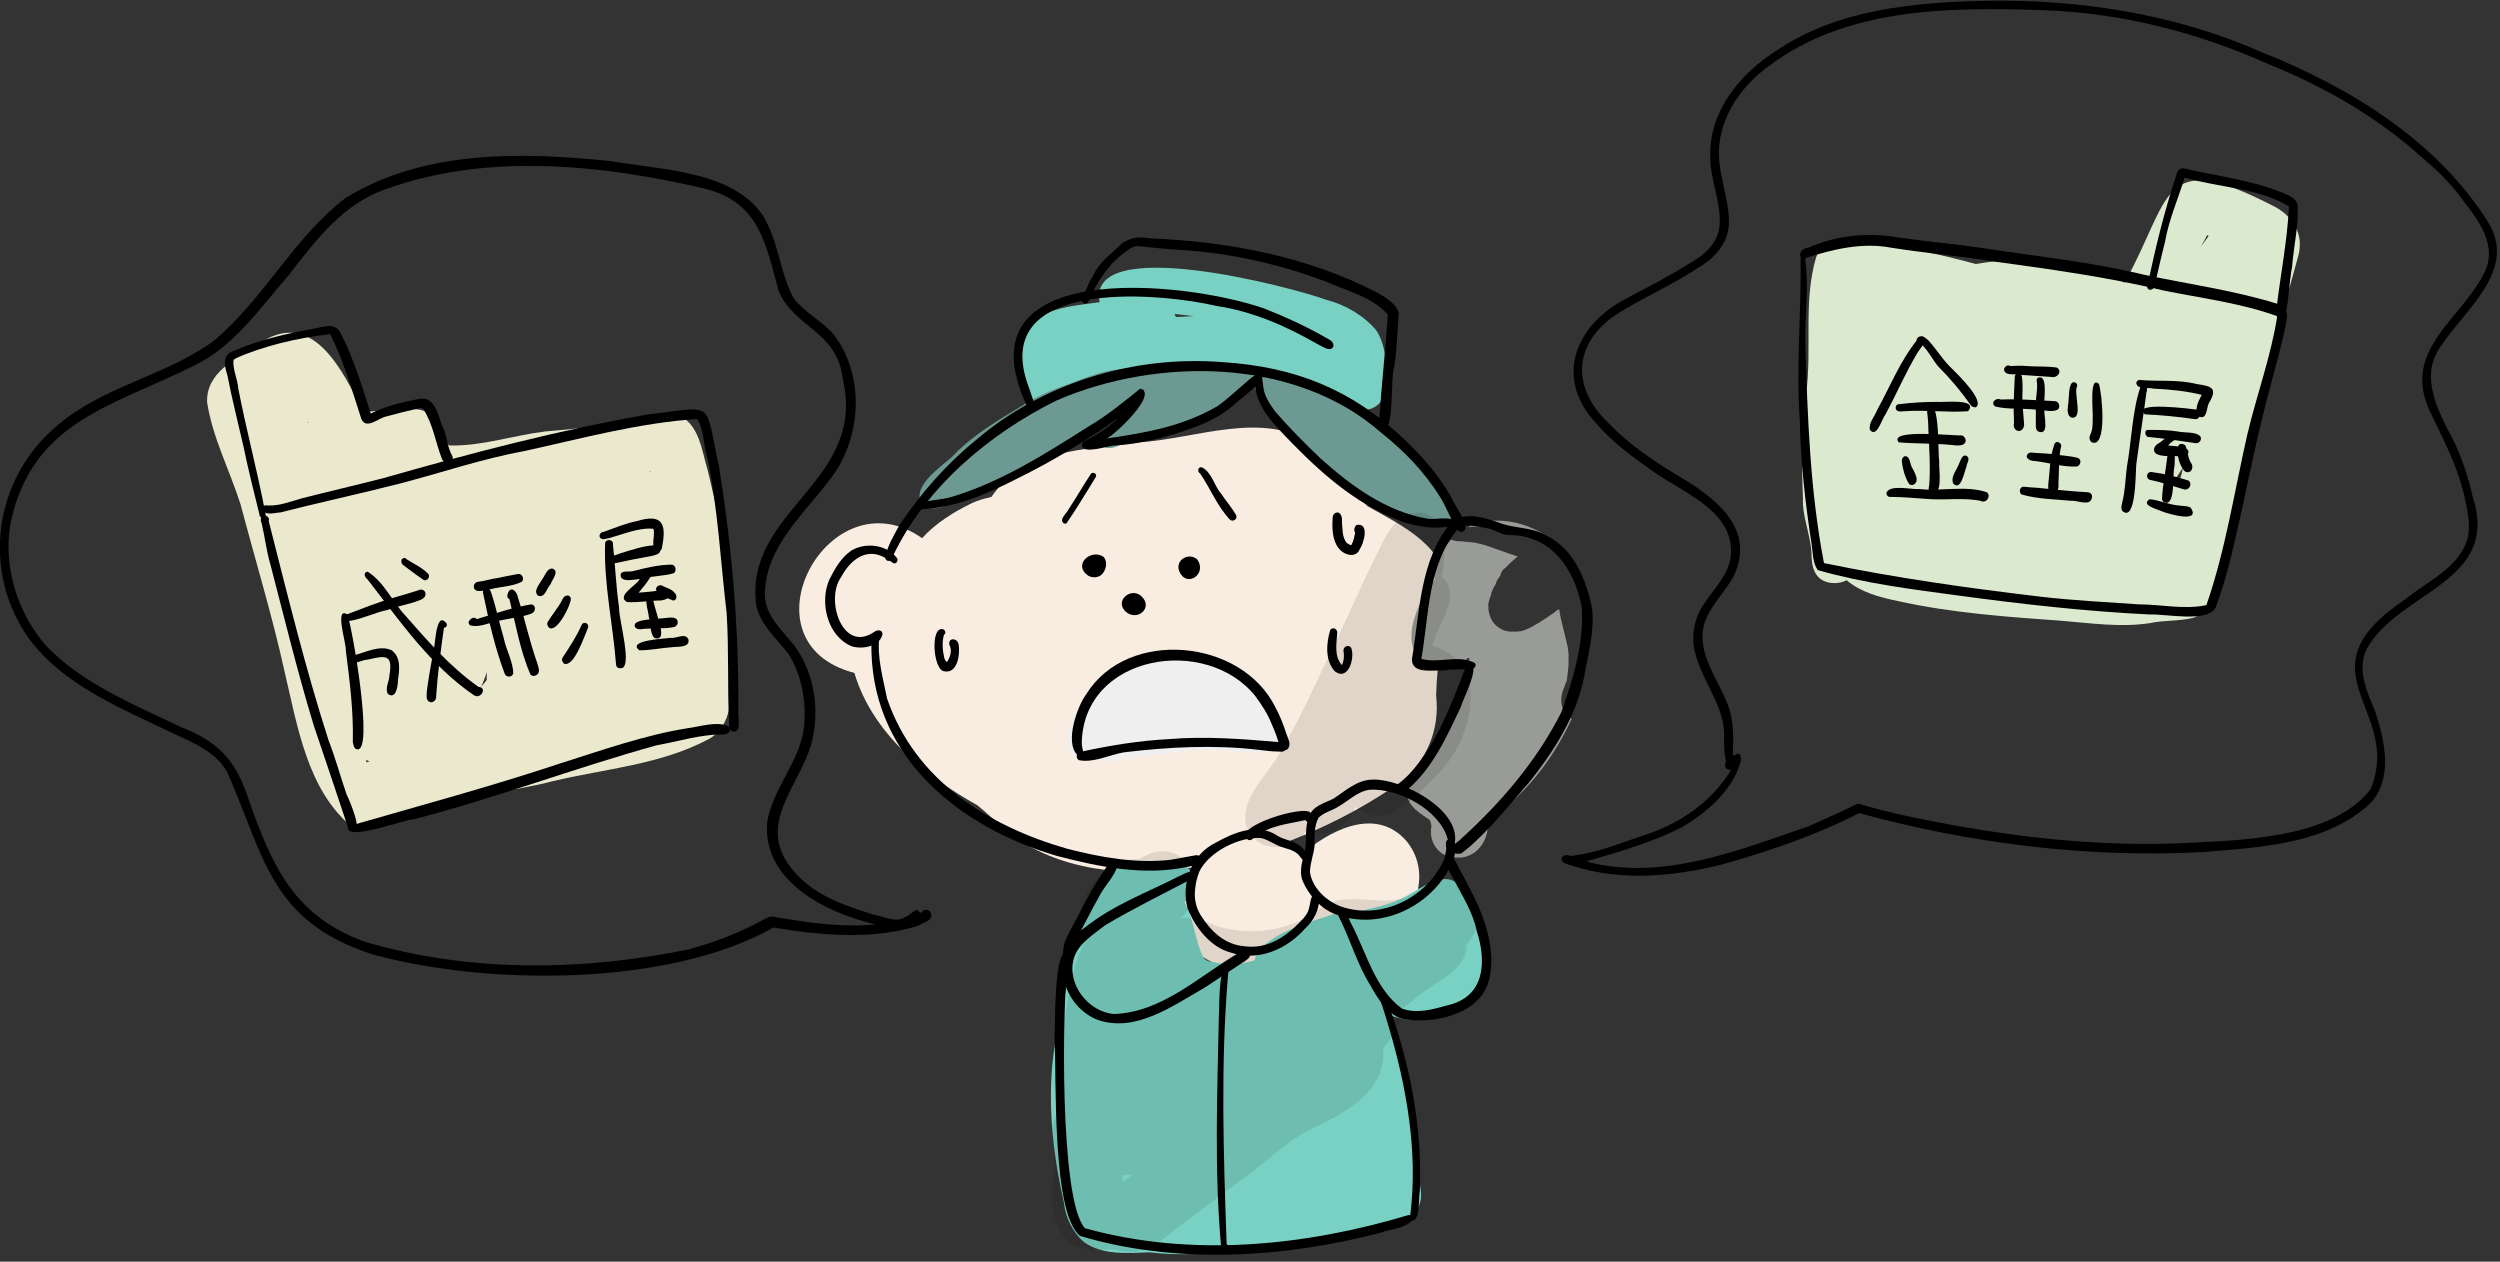 <?xml version="1.0" encoding="utf-8"?>
<!-- Generator: Adobe Illustrator 25.0.1, SVG Export Plug-In . SVG Version: 6.00 Build 0)  -->
<svg version="1.1" id="レイヤー_1" xmlns="http://www.w3.org/2000/svg" xmlns:xlink="http://www.w3.org/1999/xlink" x="0px"
	 y="0px" width="321px" height="162px" viewBox="0 0 321 162" style="enable-background:new 0 0 321 162;" xml:space="preserve">
<rect x="0" y="0" width="321" height="162" fill="#333333" stroke="none"/>
<style type="text/css">
	.st0{fill:#F9ECE0;}
	.st1{fill:#79D1C3;}
	.st2{fill:#6C9992;}
	.st3{fill:#EFEFEF;}
	.st4{fill:#EAE9CE;}
	.st5{fill:#DBEACE;}
	.st6{fill:#999B96;}
	.st7{opacity:0.1;}
</style>
<g>
	<path class="st0" d="M131.9,108.5c-2.4-1.3-4.3-3.4-6.4-5.1c-6.8-3.8-13.5-9.3-15.8-17c-15-3.9-3.3-25.7,8.7-17.3
		c1.7-1.9,4.1-3.4,6.4-4.5c0.8-0.4,1.7-0.6,2.5-0.8c4.2-6.1,12.2-6.1,18.8-7c7.5-0.4,16.1-4.3,22.9,0.4c2.9,2,4.2,5.3,6.6,7.8
		c4.4,2.5,10.2,5.1,10.2,11c-0.4,4.4-1.3,8.9-1.4,13.3c0.5,4.4-1.2,8.5-4.7,11.2C167.4,109.2,145.9,116.5,131.9,108.5z"/>
	<path class="st0" d="M156.4,123.9c-11.3-4.7-2.3-18.6,7.5-15.7C175.9,112.7,166.4,126.6,156.4,123.9z"/>
	<path class="st0" d="M166.8,121.4c-3.4-2.9-3.4-8.5,0-11.4c3.7-3.3,9.8-6.6,13.8-2C186.7,115.5,174.3,128.1,166.8,121.4z"/>
	<path class="st1" d="M131.1,49.9c-1.1-2-0.8-4.5,0-6.6c1.7-3.8,6.6-4,10.1-4.5c-1.7-8.9,24.8-1.9,29.1-0.3c2.4,0.6,4.8,2,6.4,3.9
		c0.6,0.9,0.9,1.9,1.1,2.9c0.7,2.2,0.9,4.9-0.8,6.6c-2,1.8-4.1-0.3-6.1-0.9c-3.7-1.2-7.5-2.2-11.5-2.7c-7.9-0.3-16-0.1-23.5,2.1
		C134.7,52.2,131.9,51.7,131.1,49.9z M151,40.7c0.8,0,1.5-0.1,2.3-0.1c-0.8-0.1-1.6-0.2-2.5-0.3C150.9,40.4,150.9,40.6,151,40.7z"/>
	<path class="st1" d="M139.2,159.5c-1.5-1.3-2.4-3.2-2.6-5.1c-1.3-5.7-2-11.6-1.5-17.5c0.2-2.2,0.6-4.3,1.1-6.4
		c1.2-5.4,1.5-11.5,5.1-16c-0.6-1.4,0.3-3.1,1.8-3.5c0.8-0.2,1.6,0,2.2,0.5c1.2,0.1,2.3,0.1,3.5,0c3.2-2.5,6.8,2.1,3.3,4.3
		c0,0,0,0,0,0c0.1-0.1,0.2-0.1,0.3-0.2c-0.1,0.1-0.2,0.1-0.3,0.2c0,0,0,0,0,0.1c1.2,2.1,1.3,4.8,2.4,7c-0.1-0.1-0.1-0.2-0.2-0.3
		c0.3,0.6,0.8,0.9,1.4,0.9c4,1.1,7.6-1.2,11.4-1.9c1.5-0.3,3-0.4,4.5-0.3c1.8-0.9,3.9,0.5,4.5,2.1c0.7,3.2,2.3,6,3.1,9.1
		c1,2.8,1.1,5.7,1.4,8.5c0.7,3.5,1.1,7,1.6,10.5c0.2,1.1,0.5,2.2,0,3.3c-1.5,2.9-5.2,3.1-8.1,3.6c-2.9,0.7-5.8,1.4-8.9,1.4
		c-5.8,0.7-11.7,1.7-17.6,1C144.8,160.9,141.6,161.2,139.2,159.5z"/>
	<path class="st1" d="M161.1,124.6c-1-4,6.9-6.2,9.8-7.1c1-0.5,2.1-0.8,3.1-0.4c1.9-0.4,3.9-0.8,5.7-1.6c3.5-1.7,6.7-5,9,0.1
		c1.2,3.8,2.9,8.4,0.3,12c-4.2,5.9-16.6,3.9-14.1-4.8c-0.1,0-0.3,0-0.4,0.1c-0.2,0-0.4,0-0.6,0.1c-0.7,0.7-1.7,0.6-2.6,0.7
		C168.3,124.9,162.9,129.3,161.1,124.6z"/>
	<path class="st2" d="M118.6,65c-2-2.2,2.1-5,3.6-6.3c2.6-2.8,5.9-4.7,9.2-6.7c1.9-1.3,4.3-2.2,6.4-2.9c2-0.8,8.5-3.5,8.5,0.3
		c0.8,1.8-2.2,3-3.2,4.2c-3.6,2.9-7.9,4.7-11.9,6.9c-2.3,1.3-4.6,2.4-7.1,3.3C122.4,64.4,120.4,65.9,118.6,65z"/>
	<path class="st2" d="M141.2,56.7c-0.4-1.9,2.8-2.3,3.8-3.5c0.1-1.2,1.3-2.1,1.9-3.2c-0.4,0.1-0.8,0.2-1.3,0.2
		c-0.2,0.1-0.4,0.1-0.6,0.2c-0.1,0.6-0.8,1-1.3,0.7c-1.6,0.2-2.2-1.6-0.7-2.3c3.5-1.6,7.3-1.6,11.1-1.7c1.7,0.2,7.1-1,6.7,1.7
		c-0.1,0.8-0.9,1.3-1.6,1.7c-3.2,2.3-7,3.6-10.6,5c-1.5,0.6-3.1,1.2-4.7,1.6C143,57.6,141.6,57.9,141.2,56.7z"/>
	<path class="st2" d="M184.2,67.5c-1-1-2.5-0.9-3.8-1.3c-3.1-1-6.1-2.3-8.7-4.4c-2-1.7-3.9-4-5.7-5.8c-1.5-1.9-3.8-3.4-4.7-5.7
		c-0.9-1.7,1-3.2,2.2-1.5c0.5-0.3,1-0.3,1.6-0.2c1.3,0.1,2.6,0.4,3.8,1.1c3.5,1.6,6.3,4.1,9.3,6.5c3,2.8,6.4,5.2,8.1,9
		C187.1,66.6,185.5,68.3,184.2,67.5z"/>
	<path class="st3" d="M137.2,95.9c-0.5-1.1-0.1-2.2,0.3-3.2c1.8-4.8,6.5-8.5,11.7-8.6c4.7-0.3,16.8,4.5,15.1,10.4
		c-1.8,3.9-6.5,1.1-9.8,1.8c-3.4,0.2-6.7,0.7-10,1.2c-1.3,0.1-2.6,0.5-3.8,0C139.3,98,137.8,97.3,137.2,95.9z"/>
	<path class="st4" d="M45.1,106.1c-5.6-4.7-6.9-12.8-8.5-19.6c-1.6-7.3-3.8-14.5-5.7-21.7c-1.4-4.4-3.6-8.6-4.3-13.1
		c-0.2-3.8,3.6-5.6,6.4-7.4c7.1-5.1,11,3.3,13.7,8.7c1.3-0.3,2.7-0.3,4-0.3c1.9-0.3,4.1-0.5,5.4,1.3c0.8,0.9,0.6,2.6,1.6,3.2
		c4.2,0.1,8.2-1.3,12.3-1.8c2-0.2,4.1-0.3,6.1-0.7c3-0.6,5.8-1.1,8.8-1.6c0.6-0.1,1.3-0.1,1.9,0.1c3,1,3.3,4.7,4.1,7.3
		c2,8.3,3.7,16.9,3.3,25.5c-0.3,3.1-0.1,7.2-3.2,8.9c-6.2,3.3-13.3,3.8-20,5.4c-5,1.3-10.2,1.7-15.2,2.9c-1.9,0.7-3.8,1.6-5.7,2.4
		C48.6,106.2,46.7,107,45.1,106.1z M47.1,97.9c2.1-1,4.2-1.9,6.5-2.6c3.4-1,7-1.1,10.5-1.8c7.4-1.7,15-2.3,22.2-4.8
		c1.2-9.4-0.9-19.1-2.8-28.2c-4.9,1.1-9.8,1.7-14.7,2.4c-5.9,1.2-15,4-18.1-3.3c-1.7-0.1-3.3,0.3-5,0.6c-3,0.5-4.6-2.4-5.5-4.8
		c-0.9-1.9-2-3.6-3.2-5.3c-0.9,0.6-1.9,1.3-2.8,2c1,4,2.8,7.8,4,11.8c1,3.4,1.8,6.8,2.8,10.2C43.5,81.9,44.1,90.2,47.1,97.9z"/>
	<path class="st4" d="M47.8,97.9c-6.1-2.2-7.5-9.1-8.6-14.8c-1.1-3.4-1.7-7-2.1-10.5c-0.9-1.8-1.6-3.7-2.2-5.6
		c-1.4-5.3-4.5-10.7-3.7-16.4c0.4-1.3,1.6-2.3,3-2.3c1.6,0,2.4,1.3,3.5,2.3c1.1,0.9,2.4,2.2,1.8,3.7c5.6-3.2,11.9,1.5,14.3,6.6
		c2.6-0.4,5.2,0.8,6.9,2.7c0.6-0.1,1.2-0.2,1.8-0.3c0.6-0.1,1.2,0,1.7,0.1c1.4-3.5,3.7-7.6,7.9-7.6c7,0.1,16.3,6.7,16.7,14.1
		c9.4,8.1,5.2,26.2-8.9,23.2c-3.2,1.9-7.6,2.4-11,0.5c-0.4,0.1-0.8,0.1-1.3,0.1c-2.8,3.1-7.8,5.7-11.5,2.6
		C53.9,98.7,50.5,99,47.8,97.9z M61.8,88.2c0.2-0.3,0.5-0.6,0.7-0.9c0-0.3,0-0.6,0-1C62.3,87,62,87.6,61.8,88.2z"/>
	<path class="st5" d="M241.4,73.5c-3.1-2.1-1-7.4,2.7-5.4C247.2,70.1,245.1,75.4,241.4,73.5z"/>
	<path class="st5" d="M234,74.5c-1.2-0.7-1.4-2.1-1.4-3.4c-0.1-2.4-1.2-4.7-1.1-7.1c-0.2-4.5-0.1-9.2,0.4-13.4
		c0.8-5.8-0.4-11.9,1.3-17.6c1.2-2.9,4.7-2.6,7.3-2c4.4,0.8,8.8,1.7,13.2,2.9c6.3-1.1,13.4-0.7,19.1,2.4c6.1-11,4.5-17.3,18.8-10
		c2.8,1.3,4.4,3.8,3.4,6.9c-1.1,4.2-2.5,8.4-3.5,12.6c-1,6.4-2.3,12.7-4,19c-1.4,4-1.6,12.8-5.8,14.5c-1.9,0.5-3.7,0.3-5.6,0.7
		c-3.8,0.6-7.7,0-11.5-0.3c-7-0.5-14-1-20.8-2.5c-2.4-0.5-4.8-1.1-6.7-2.7C236.2,75,234.9,75,234,74.5z M279.8,61.9
		c0.2-0.6,0.4-1.3,0.5-1.9c-0.3,0.5-0.6,0.9-0.9,1.4C279.6,61.5,279.7,61.7,279.8,61.9z M282.5,31.8c0.4-0.5,0.7-1,1.1-1.5
		c-0.1,0-0.1-0.1-0.2-0.1c-0.2,0.4-0.5,0.9-0.7,1.3C282.6,31.6,282.6,31.7,282.5,31.8z"/>
	<path class="st6" d="M184.7,109.2c-0.9-0.9-1.1-2-0.9-3.2c-0.1-0.2-0.1-0.5-0.2-0.7c-1.3-0.9-2.8-1.7-3-3.5c-0.2-1.7,1-3.4,2.6-3.7
		c2.4-4.3,4.2-8.8,5.5-13.6c-0.1,0-0.2,0-0.3,0c-0.7,1.7-3.1,1.8-4.7,1.2c-4.6-2.3-1.8-8.2,0.5-11.3c-0.2-1.9,0.7-3.7,2.1-5.1
		c0,0,0.1,0,0.1,0c0,0,0,0,0,0c0.4,0.2,0.8,0.2,1.3,0.2c0.6,0.1,1.2,0.1,1.8,0.2c0.4,0.1,0.8,0.2,1.2,0.3c0,0,0,0,0,0
		c1.2,0.4,2.5,0.9,3.7,1.3c-0.1,0-0.1,0-0.2-0.1c0.2,0.1,0.4,0.2,0.7,0.2c-0.3,0.3-0.7,0.6-1,0.9c-0.2,0.2-0.4,0.4-0.6,0.6
		c-0.1,0.1-0.3,0.2-0.4,0.4c-0.1,0.1-0.2,0.3-0.2,0.5c-0.1,0.1-0.1,0.2-0.2,0.3c0,0,0,0,0,0c-0.1,0.2-0.3,0.4-0.4,0.7
		c0,0.1-0.1,0.2-0.1,0.3c-0.1,0.1-0.1,0.2-0.2,0.3c-0.1,0.2-0.2,0.5-0.3,0.7c0,0.1-0.1,0.1-0.1,0.2c0-0.1,0.1-0.1,0.1-0.2
		c0,0.1-0.1,0.2-0.1,0.3c0,0,0-0.1,0.1-0.1c-0.2,0.4-0.3,0.8-0.4,1.2c0,0.4,0,0.8,0.1,1.2c0.1,0.5,0.3,0.9,0.6,1.3s0.8,0.7,1.2,0.9
		c0.1,0,0.2,0.1,0.4,0.1c0.1,0,0.3,0.1,0.4,0.1c0.3,0,0.5,0,0.8,0c0.5,0,1-0.1,1.4-0.3c0.6-0.2,1.1-0.6,1.7-0.9
		c0.6-0.4,1.2-0.8,1.8-1.2c0.2-0.2,0.5-0.4,0.7-0.5c0.1,0.8,0.3,1.6,0.5,2.4c0.2,0.8,0.4,1.6,0.6,2.5c0,0.3,0.1,0.6,0.1,0.9
		c0,0.5,0,1,0,1.5c-0.1,0.6-0.1,1.1-0.2,1.7c0,0.2-0.1,0.4-0.2,0.6c-0.1,0.3-0.2,0.6-0.3,0.8c-0.2,0.6-0.3,1.2-0.2,1.8
		c0.1,0.6,0.4,1.2,0.9,1.6c0.1,0.1,0.3,0.2,0.4,0.3c-2.5,5.5-6.5,10.4-10.8,12.9c0.4,3.1-2,5.5-4.6,4.8
		C185.8,110,185.2,109.7,184.7,109.2z"/>
	<path class="st6" d="M190.5,67c2.9-0.5,5.8,0.3,8.2,1.9c-0.1,0.1-0.3,0.1-0.4,0.2c-0.6-0.3-1.2-0.5-1.8-0.7
		c-0.5-0.1-0.9-0.2-1.4-0.2c-0.5-0.1-1.1-0.1-1.6-0.2c-1.1-0.2-2.2-0.4-3.3-0.4c-0.6,0-1.1,0-1.7,0.1
		C189.1,67.3,189.8,67.1,190.5,67z"/>
	<g class="st7">
		<path d="M137,159.2c-2.8-3-1.7-7-1.6-10.6c-0.1-1.8-0.7-3.5,0.2-5.3c-0.1-4.4-0.7-9,1.2-13.1c0.6-3.2,0.9-6.5,2.6-9.4
			c-2.6-4.3,2-10.8,6.9-10.5c5.5-3.6,9.8,3.4,5.3,7.6c1.6-0.2,3.1,0.4,4.6,1c4,1.2,8.2,0.8,11.9-1.3c1.4-1,2.8-2.1,4.7-2.1
			c2.9-0.3,6.1,0.9,8.7-0.8c1-0.5,1.7-1.4,2.8-1.7c5.1-1.2,7.2,4.8,4,8.3c0.1,2.5-2.4,4-4.3,5.2c-1.4,1-2.8,2.1-4.2,3.2
			c0.2,2-1.1,3.5-2.2,4.9c0.5,5.8-5.5,8.6-9.9,10.7c-3.1,1.7-5.6,4.4-8.6,6.4c-2.8,2.1-5.6,4.2-8.4,6.3c-1.5,1.2-3,2.6-5,2.7
			c-1,0.1-2.1-0.2-3.2-0.3C140.5,160.6,138.5,160.6,137,159.2z M144.1,151.3c0,0.1,0,0.3,0,0.4c0.1,0,0.2,0,0.2,0
			c0.4-0.3,0.7-0.6,1.1-0.9c-0.4,0-0.8,0.1-1.3,0.1C144.1,151,144.1,151.1,144.1,151.3z M156.2,128.2c0.1,0,0.2-0.1,0.4-0.1
			c-0.1,0-0.2,0-0.3,0C156.2,128,156.2,128.1,156.2,128.2z"/>
	</g>
	<path class="st7" d="M159.9,105.4c-0.2-3.6,3.2-6.2,4.7-9.2c2.7-4.6,4.8-9.5,7.2-14.4c1.7-3.6,3.3-7.3,5.1-10.9
		c0.9-1.8,1.8-3.9,3.7-4.8c5-1.7,5.3,4.5,4.5,7.9c2.7,2.6-0.5,6.1-1.2,8.9c7.6,2.3,5.2,12,0.8,16.4c-2.7,2.6-6.7,7.7-10.7,4.3
		c-0.2,0.6-0.5,1.2-0.9,1.6c0,0,0,0,0,0c-0.6,0.9-1.6,1.5-2.6,1.7c-0.9,0.2-1.8,0-2.6-0.5C166,109.9,160.5,109.5,159.9,105.4z"/>
	<path d="M171.5,117.4c-1.9-0.7-3.4-2.4-4.2-4.2c-0.6-1.4,0-2.8,0.3-4.2c0.2-1.4-0.1-2.8,0.5-4.2c0.5-1.4,2.1-1.7,3.2-2.3
		c1.5-1,3-2.4,5-2.4c3.7-0.1,11.2,3.8,10.5,8.1c0.2,1.1-0.1,2.3-0.7,3.3c0,0,0,0,0,0c0,0,0,0,0,0C183.4,116.6,177,119.5,171.5,117.4
		z M172.5,116.5c4.9,1.5,10.3-1.1,12.6-5.5c0.4-0.6,0.5-1.3,0.6-2c0-0.4-0.2-0.9,0.2-1.2c-1-3.8-6.3-6.6-10-6.4
		c-1.6,0.2-2.7,1.4-4.1,2.2c-0.8,0.5-1.8,0.7-2.5,1.4c-0.6,1.1-0.5,2.4-0.5,3.5c-0.1,1.2-0.6,2.3-0.6,3.5
		C168.5,114.1,170.5,115.9,172.5,116.5z"/>
	<path d="M158,122.3c-2.6-0.7-4.5-3.2-5.5-5.6c-0.9-3.3,0.5-7,3.6-8.5c2.3-1.3,5.4-2.6,7.9-0.9c0.8,0.5,1.8,0.6,2.6,1.1
		c0.6,0.3,0.9,0.9,1.4,1.3c0.4,0.5-0.3,1-0.7,0.7c-0.3-0.2-0.4-0.5-0.6-0.7c-0.6-0.6-1.5-0.7-2.3-1c-0.8-0.3-1.6-0.9-2.5-1.1
		c-2.8-0.2-6.7,1.8-7.9,4.3c-0.7,1.8-0.9,3.8,0.1,5.5c1.3,2.1,3.1,3.9,5.7,4.1c2.9,0.4,5.3-1.2,7.2-3.2c0.5-0.5,1-1.1,1.1-1.8
		c0.2-0.5,0.1-1.8,1-1.7c0.2,0.1,0.3,0.3,0.3,0.5c0,1.5-0.7,2.9-1.8,3.9C165.2,121.9,161.6,123.5,158,122.3z"/>
	<path d="M180,130.8c-1.9-0.6-3.1-2.6-4-4.2c-1.7-2.7-2.6-5.9-4-8.7c-0.3-0.4-0.3-1.3,0.4-1.1c0.7,0.4,0.8,1.4,1.2,2
		c1.9,3.7,3,8.2,6.4,10.7c1.9,0.7,4,0.1,5.8-0.4c4.9-1.1,5.1-5.6,3.8-9.6c-0.5-2.4-1.8-4.4-2.9-6.5c-0.3-0.7-2.1-3-0.4-3
		c0.4,0.1,0.5,0.5,0.7,0.8c0.4,0.9,1,1.8,1.4,2.7c2,3.6,3.8,8.2,2.8,12.3C190.1,130.3,183.9,131.6,180,130.8z"/>
	<path d="M140.8,130.9c-4.7-2-6.2-8.8-1.5-11.8c3.6-2.9,8-4.5,12.1-6.6c0.6-0.2,1.4-0.9,1.9-0.3c0.1,0.1,0.1,0.4,0,0.5
		c-3.8,2-7.7,3.9-11.4,6.1c-1.5,1.2-3.4,2.3-4,4.2c-1,3.3,1.8,6.9,5.1,7.2c6.3-0.2,11.1-5,16.3-8c0.3-0.5,1.1-0.4,1.2,0.2
		c0.1,0.4-0.2,0.7-0.5,0.9c-1.8,1.2-3.5,2.3-5.3,3.5C150.5,129.2,145.7,132.7,140.8,130.9z"/>
	<path d="M186.6,109.4c-0.6-0.8,0.6-1.2,1-1.7c5.1-4.6,9.8-10.1,12.9-16.3c1.5-4.3,2.9-8.8,2.6-13.4c-0.9-4.9-3.9-9.3-9.3-9.3
		c-1.1,0-2-0.8-3-0.9c-1.2-0.2-2.4-0.6-3.5,0c-4,4.6-3.8,11.1-4.8,16.8c2.2,0.6,4.6-0.5,6.6,0.4c0.7,0.2,0.3,1-0.3,0.9
		c0,0,0.1,0,0.1,0c0,0,0,0,0,0c-1.2,0.1-2.4,0-3.6,0.2c-1.3-0.1-4.1,0.5-4-1.5c1-6,1-12.7,5-17.5c1.9-1.6,4.7-0.5,6.7,0.2
		c2,0.6,3.9,0.4,5.8,1.6c3.3,1.7,4.9,5.6,5.6,9.1c0.4,3-0.5,6-1,8.9c-1,5.1-3.9,9.6-7.1,13.6c-2.1,2.4-4.2,5-6.5,7.2
		c-0.7,0.7-1.4,1.3-2.2,1.9C187.3,109.6,186.8,109.7,186.6,109.4z"/>
	<path d="M179.6,101.7c-0.6-0.5,0.2-1.2,0.6-1.5c3.9-3.8,6-9.3,7.9-14.3c0.1-0.3,0.2-0.7,0.5-0.7c1.7,0-0.8,4.6-1,5.5
		c-1.8,3.8-3.6,7.9-6.9,10.7C180.4,101.7,179.9,102,179.6,101.7z"/>
	<path d="M160.2,107.8c-2.2-1.6,7.5-4.6,8.1-3.4c0.7,0.8,0,1.7-0.7,0.9c-2.2,0.5-4.7,0.7-6.5,2.2C160.8,107.8,160.5,108,160.2,107.8
		z"/>
	<path d="M138.3,96.9c-1.6-1.6,0-6.2,1.2-7.8c5.3-8.5,20-7.1,24.3,1.8c0.6,1.1,1,2.2,1.4,3.4c0.2,0.6,0.6,1.2,0.2,1.8
		c-0.3,0.4-1,0.3-1.1-0.2c-0.2-1-0.6-2-1-2.9c-0.5-1.3-1.3-2.5-2.1-3.6c-6.3-7.9-22-5.4-22.3,5.9c0,0.5,0.1,0.9,0.2,1.3
		C139.1,96.8,138.6,97.1,138.3,96.9z"/>
	<path d="M138.5,97.6c-0.5-0.4-0.2-1.1,0.4-1.1c3.7-0.8,7.4-1.4,11.2-1.6c4.8-0.4,9.6,0,14.3,0.4c0.6-0.1,1,0.6,0.6,1
		c-0.2,0.3-0.6,0.2-0.8,0.2c-0.8,0-1.6-0.1-2.4-0.2c-5.8-0.7-11.7-0.4-17.5,0.3C142.5,96.9,140.4,98,138.5,97.6z"/>
	<path d="M144.5,78.5c-1.4-1.4,0.7-3.1,2-2C148.2,78,146,79.9,144.5,78.5z"/>
	<path d="M151.4,73.3c-0.5-1.4,1.2-2.4,2.3-1.5C155.1,73.7,152.3,75.6,151.4,73.3z"/>
	<path d="M139.7,73.9c-2-1.4,0.4-3.5,2-2.4c0.6,0.7,0.3,1.9-0.4,2.4C140.8,74.2,140.2,74.2,139.7,73.9z"/>
	<path d="M136.6,67.2c-0.7-0.5,0.4-1.3,0.6-1.8c1-1.5,1.9-3.1,2.9-4.6c0.4-0.3,0.9,0.2,0.5,0.6c-0.2,0.3-0.4,0.7-0.6,1
		c-1,1.6-1.9,3.1-3,4.7C137,67.2,136.8,67.3,136.6,67.2z"/>
	<path d="M157.9,66.7c-1.6-1.7-2.5-4-3.8-5.9c-0.4-0.2-0.3-0.9,0.2-0.8c1.3,0.6,1.6,2.4,2.5,3.4c0.6,0.9,1.3,1.7,1.9,2.7
		c0.1,0.2,0.1,0.5-0.1,0.6C158.4,66.9,158.1,66.9,157.9,66.7z"/>
	<path d="M172.8,71.1c-1.6-0.7-1.8-2.8-1.7-4.3c0-0.3,0-0.7,0.3-0.9c0.7-0.4,1,0.5,0.9,1.1c0.1,0.9,0,1.9,0.6,2.7l0,0
		c0.2,0.1,0.4,0.3,0.6,0.3c0.3-0.5,0.4-1.1,0.5-1.6c-0.2-0.3-0.1-0.8,0.2-1c1.7-0.3,0.9,2.4,0.4,3.1
		C174.3,71.3,173.5,71.4,172.8,71.1z"/>
	<path d="M171.4,86.2c-1.3-1.4-1.1-3.6-0.6-5.3c0.3-0.5,1-0.1,0.9,0.4c-0.1,1.4-0.4,3,0.6,4.1c0.3-0.6,0.3-1.3,0.2-1.9
		c0-0.5,0.7-0.8,1-0.3C174,84.5,173.1,87.5,171.4,86.2z"/>
	<path d="M121.3,86.2c-1.5,0-1.9-5.9-0.2-5.4c0.3,0.1,0.4,0.6,0.1,0.7c-0.2,0.7-0.2,1.5-0.1,2.2c0.1,0.4,0.1,1.1,0.5,1.3
		c0,0,0,0,0,0l0,0c0.4-0.6,0.7-1.5,0.3-2.2c-0.2-1,1.1-0.9,1.2,0C123.3,84.1,122.9,86.5,121.3,86.2z"/>
	<path d="M109.4,83c-3.2-1.3-4.2-5.7-2.9-8.6c0.7-1.4,1.5-2.8,2.8-3.7c1.8-1.1,4.6-0.8,5.9,1c0.2,0.3-0.2,0.8-0.5,0.6
		c-0.5-0.3-1-0.7-1.5-0.9c-2.3-1-4.2,0.8-5.2,2.7c-2.1,2.9,0.2,9.9,4.3,7c0.4-0.3,1.1-0.2,1,0.4C112.9,83,110.8,83.4,109.4,83z"/>
	<path d="M135.7,109.9c-12.3-3.6-23.4-12.4-23.8-26.1c0-0.7-0.1-1.5,0.3-2.1c0.3-0.2,0.6-0.1,0.7,0.2c-0.3,2.5,0.5,5.3,1,7.8
		c3.6,10.5,13,16.4,23.2,19.3c4.3,1.1,8.8,1.9,13.2,1.4c1.1-0.2,2.2-0.4,3.3-0.6c0.2,0,0.5,0.1,0.7,0.3c0.5,1.1-1.1,1-1.8,1.2
		C146.9,112.5,141.1,111.3,135.7,109.9z"/>
	<path d="M113.8,71.9c-0.1-0.1-0.2-0.3-0.1-0.5c0.3-1.4,1.1-2.7,1.8-4c2.7-4,5.9-7.7,9.7-10.8c8.7-7.5,20.4-11,31.8-10.1
		c9.3,0.6,16.6,3.5,23.4,10c2.3,2.2,4.4,4.6,5.9,7.3c0.6,1.3,1.7,2.6,1.9,4c-0.1,0.4-0.5,0.6-0.9,0.4c-1-1.3-1.5-3-2.4-4.4
		c-2-3.2-4.6-5.9-7.5-8.2c-11-9.7-28.7-9.8-41.7-4.2c-8.7,4.3-16.9,11.2-21.1,20.1C114.5,71.9,114.1,72.2,113.8,71.9z"/>
	<path d="M117.7,64.9c0-0.1,0.1-0.2,0.2-0.3c1.4-0.4,2.9-0.4,4.3-0.8c6.3-1.9,12-5.5,17.5-9c2.4-1.4,4.6-3.2,6.7-4.9
		c2.4,0.6-3.2,5.9-4.3,6.4c4.9-0.7,10-1.6,14.3-4.2c1.8-1.3,3.4-3,5.2-4.3c2.2,0.3-2.8,3.7-3.3,4.3c-1.6,1.4-3.6,2.3-5.6,3
		c-3.1,1.1-6.3,1.9-9.5,2.1c-0.9,0-4.1,1.2-4.3,0c0-0.3,0.2-0.5,0.4-0.6c1.6-0.8,3.1-1.8,4.4-3c-4.1,2.9-8.5,5.6-13,7.8
		c-3.9,2-8,3.8-12.5,4C117.8,65.4,117.6,65.1,117.7,64.9z"/>
	<path d="M180.4,67.1c-5.6-1.9-10.3-5.9-14.4-10.1c-2.3-2.4-5.4-5.2-4.8-8.9c0.9-0.8,0.9,1,1,1.5c0.1,1.2,0.8,2.2,1.5,3.2
		c1.9,2.2,3.8,4.1,5.9,6.1c3.9,3.5,8.4,6.8,13.7,7.7c0.8,0.2,4.2-0.6,3.3,0.9C184.6,68,182.4,67.7,180.4,67.1z"/>
	<path d="M131.8,52C123,33.1,151.9,36,162.3,39.6c2.8,1.1,5.6,2.4,8.2,3.9c0.4,0.2,0.8,0.5,0.7,1c-0.4,0.8-1.5-0.1-2-0.3
		c-4-2.3-8.3-4.2-12.9-4.9c-8.3-1.9-29.7-3.5-24.1,10.7c0.2,0.7,0.5,1.4,0.7,2.1C132.6,52.6,131.9,52.4,131.8,52z"/>
	<path d="M177.4,55.2c-0.6-0.2-0.4-1-0.3-1.4c0.3-4.5,0.8-8.9,1.1-13.4c-2-2.3-5.4-3.1-8.1-4.3c-5.9-2.2-12.1-3.6-18.3-4
		c-1.9-0.1-3.8-0.3-5.7-0.5c-0.6,0-1,0.3-1.4,0.6c-2.3,1.6-3.8,3.9-4.9,6.4c-0.1,0.3-0.4,0.5-0.7,0.3c-0.3-0.2-0.1-0.7,0-0.9
		c0.4-0.9,0.8-1.9,1.3-2.7c0.7-1.5,2-2.5,3.2-3.6c1-1.1,2.5-1.4,3.9-1.1c10.2,0.4,20.3,2.3,29.4,7c1,0.6,2.4,1.4,2.7,2.6
		c-0.2,2.3-0.2,4.7-0.6,7C178.5,48.6,179.1,55.9,177.4,55.2z"/>
	<path d="M136.5,122.5c-0.1-1.5,0.9-2.9,1.6-4.3c1.3-2.5,2.6-5,4.2-7.2c0.4-0.4,1.1-0.2,1.1,0.4c-0.4,1.2-1.5,2.3-2.1,3.4
		c-1.2,2.1-2.3,4.4-3.5,6.5C137.7,121.9,137.2,123.3,136.5,122.5z"/>
	<path d="M138.7,158.7c-3.7-2.9-3-20.3-3.3-25.4c0.1-1.3-0.1-12.2,1.7-10.8c0.2,0.2,0.1,0.6,0,0.8c-0.7,5.6-1.1,30.8,2.2,34.4
		c13.6,3.8,28.3,2.3,41.6-1.7c0.4,0,0.6,0.4,0.4,0.7c-1,1.1-2.8,1.1-4.1,1.6C164.9,161.5,151.1,162.4,138.7,158.7z"/>
	<path d="M181,156.6c1.3-9.2-0.7-18.8-3.6-27.7c-0.3-0.4,0.1-1,0.6-0.7c2.9,7.8,4.7,16.4,4.3,24.8
		C182.1,153.9,182.4,157.4,181,156.6z"/>
	<path d="M156.8,160.2c-0.9-9.8-0.5-19.9-0.3-29.7c0.1-0.9-0.1-6.4,1-6c0.2,0.1,0.3,0.3,0.2,0.5c-1,11.5-0.6,23.2-0.2,34.7
		C157.9,160.1,157.1,160.7,156.8,160.2z"/>
	<path d="M200.8,110.8c-0.7-0.5,0-1.3,0.8-0.9c3.3-0.3,6.3-1.6,9.3-2.6c4.6-1.4,8.9-4.3,11.4-8.5c-0.4,0.2-0.9-0.2-0.8-0.7
		c0.1-0.2,0.1-0.4,0.1-0.6c0,0,0,0,0,0.1c-0.4-1.5-0.1-2.9-0.3-4.4c-0.7-4.5-4.8-8.2-3.7-12.9c0.6-3.3,4-5.3,4.6-8.6
		c0.8-5.9-5.8-8.3-9.7-11c-2.7-1.9-5.5-3.9-7.6-6.4c-5.3-5.7-2.7-12.4,3.6-15.8c2.8-1.5,5.6-2.9,8.3-4.6c2-1.1,3.9-2.7,4-5.1
		c0.2-3-1.3-5.9-1.2-8.9c-0.1-5.7,3.9-10.5,8.5-13.4c7.8-5.3,17.7-6.2,26.9-6.4c12.1-0.2,24.3,1.7,35.4,6.6
		c11.3,4.5,22.4,11.3,29,21.7c4,6.3-3,11.4-6.1,16.2c-2.6,3.8-0.3,8.1,1.6,11.7c1.2,2.4,2,4.9,2.6,7.5c3.6,11-9.5,12.1-13.6,19.5
		c-1.3,2.7,0,5.5,1.1,8.1c1.2,3.7,2.3,8.5-0.6,11.7c-5.6,5.3-14.2,5.7-21.5,6.3c-14.9,0.8-29.9-1.1-44.2-5
		c-5.6,2.9-11.6,4.9-17.6,6.6C214.3,112.7,207.3,113.2,200.8,110.8z M204,110.7c9.5,2.4,19.2-1.5,28.2-4.6c2-0.9,4.1-1.8,6.1-2.8
		c0.3-0.1,0.5-0.1,0.7,0c1.7,0.5,3.3,0.9,5,1.3c11.6,2.5,23.4,4.1,35.3,3.7c7.7-0.4,20.1-0.4,25.1-7c4.2-10.3-9.6-15,4.5-24.4
		c2.8-2.3,6.7-3.9,7.9-7.6c0.5-1.9,0-3.8-0.4-5.7c-0.9-3.9-2.8-7.4-4.5-11c-3.5-7.8,4.3-11.7,7.2-17.8c1.5-3.3-0.8-6.5-2.8-9
		c-1.4-2-3.1-3.7-5-5.3c-5.9-5.4-12.7-9.3-20.1-12.3c-9.2-4.1-19-6.6-29.1-6.9c-11.9-0.4-25.1-0.3-35,7.2c-3.2,2.3-5.8,5.8-6.3,9.8
		c-0.5,3.5,1.2,6.8,1.2,10.2c0,2.6-1.8,4.7-4,5.9c-3.4,2.3-7.3,3.9-10.8,6.2c-5.3,3.8-5.3,9.3-0.7,13.7c2.6,2.7,5.8,4.9,9,6.8
		c4.9,2.9,10.1,6.9,7,13.1c-1.2,2-3,3.7-3.7,6c-0.9,3.5,1.5,6.6,2.8,9.7c1,2.1,1,4.4,0.9,6.7c0,0.2,0.1,0.4,0.2,0.5
		c0.1-0.3,0.5-0.4,0.7-0.2c0.2,0.2,0.1,0.6,0.1,0.9c-1.1,3.8-4.4,6.6-7.7,8.5c-3.8,1.9-8,3.1-12.1,4.3
		C203.8,110.6,203.9,110.6,204,110.7z"/>
	<path d="M47.7,122.5c-13-4.3-13.7-12.4-18.5-23.3c-1.4-2.6-4.3-3.8-6.9-5c-6.6-3.2-14-6.1-18.5-12.1c-6.3-8.7-4.6-20.7,3.6-27.5
		c5.8-5,13.8-6.3,20-10.8c6.5-5.4,10.3-13.3,17-18.4c10.1-6.2,22.7-5.9,34.1-4.7c6.3,1.1,15.5,1.2,19.4,6.9c2.1,3.3,2.2,7.4,4,10.7
		c1.4,1.8,3.6,2.9,5.1,4.6c4,5.1,3.7,13-0.1,18.2c-3.4,4.7-8.6,8.9-8.7,15.2c0,2.7,2.2,4.6,3.8,6.6c2.8,3.8,3.4,9.1,1.9,13.5
		c-2.2,5.8-7,10.2-1.5,16c2.7,2.8,6.4,4,10,5.1c1.2,0.2,2.6,1,3.7,0.3c0.7-0.1,1.6-1.6,2-0.6c0.1,0,0.2-0.1,0.3-0.1
		c0.2-0.4,0.9-0.4,1.1,0.1c0.5,1-1.1,1.3-1.7,1.7c-5.9,1.8-12.4,1.2-18.5,0.2C85.9,126.7,62.4,126.6,47.7,122.5z M46.8,120.9
		c13.4,4,28,3.8,41.6,1c3.4-0.9,6.7-2.2,9.8-3.9c0.5-0.3,1-0.4,1.6-0.2c4.2,0.7,8.3,1.3,12.6,0.9c-6.3-1.5-14.5-5.5-13.9-13.1
		c0.7-4.3,4.1-7.7,4.7-12c0.4-3.3-0.2-6.9-2-9.7c-1.5-1.9-3.6-3.7-4.1-6.2c-1.6-12.2,14.3-15.8,11.1-29.1c-0.7-6.1-6.2-6.5-8.2-11.2
		c-1.7-6.1-2.5-11.5-9.6-13.2c-13.3-3.1-27.9-4.6-40.9,0.1c-5.5,1.9-9,6.6-12.4,11c-3.7,4.2-7,9.2-12.3,11.7
		C14.6,52.1,4.5,54,1.5,66.5c-1.3,5.8,0.6,12,4.4,16.4c4.7,4.9,11.2,7.5,17.2,10.4c4.9,1.9,7.2,4.3,8.8,9.3
		C34.9,111.1,37.7,117.6,46.8,120.9z"/>
	<path d="M233.4,73.2c-0.7-1-0.6-2.2-0.8-3.4c-0.8-5.2-1.4-10.4-1.5-15.7c-0.5-7,0.2-14.1,0.1-21.1c-0.3-0.6,0.4-1.2,1-1.2
		c0,0,0,0,0,0c0,0,0,0,0,0c0,0,0,0,0,0c0,0,0,0,0,0c3.6-1.6,7.7-2,11.6-1.3c3.4,0.5,7,0.8,10.4,1.3c7.1,1.1,14.2,1.8,21.2,3.5
		c5.7,1.2,11.5,2,17,3.7c1,0.3,1.4,1.1,1.2,2.1c-0.5,2.8-1.3,5.5-2,8.2c-1.4,5.1-2.5,10.3-3.6,15.5c-1,4.4-1.9,8.9-3.5,13.2
		c-1.1,2-6.4,0.8-8.5,0.9c-8.1-0.4-16.2-1.3-24.3-2.4C245.7,75.7,239.3,74.9,233.4,73.2z M234.2,72.3c9.2,1.9,18.4,3.2,27.7,4.3
		c4.2,0.5,8.5,0.7,12.7,1c2.9,0,5.8,0.7,8.7,0.1c2.5-7.2,3.6-14.7,5.3-22.1c1.2-5,3-9.9,3.8-15c-4.7-1.7-9.7-2.3-14.6-3.3
		c-7.1-1.7-14.3-2.7-21.6-3.7c-4.4-0.7-9-1.1-13.4-1.8c-3.7-0.7-7.4,0.2-10.9,1.3c0,0-0.1,0.1-0.1,0.1c0,0.1,0,0.1,0,0.2
		c0,0,0,0,0,0.1c0.5,3.5-0.1,7.1,0,10.7C232.1,53.5,232.4,63,234.2,72.3z"/>
	<path d="M275.7,36.9c1-4.9,2.2-9.8,3.8-14.6c0.1-0.4,0.4-0.7,0.8-0.7c4.3,1,8.8,1.5,12.9,3.2c0.7,0.3,1.5,0.6,1.8,1.4
		c0.2,2.6-0.5,5.4-0.7,8.1c-0.4,2.1-0.4,4.3-0.9,6.3c-0.6,0.8-1.4,0.1-1.1-0.9c0.5-4.4,1.4-8.8,1.6-13.2c-4-2.4-9-2.4-13.4-3.7
		c-0.8,2.7-2,5.3-2.5,8.2c-0.5,1.9-0.9,3.9-1.4,5.8C276.6,37.1,275.9,37.5,275.7,36.9z"/>
	<path d="M240.1,55.2c-0.2-0.9,0.6-1.7,0.9-2.5c1.7-3.1,3-6.4,5.2-9.1c0.3-0.5,1-0.6,1,0.1c-0.2,0.6-0.7,1.1-1,1.6
		c-1.5,2.5-2.7,5.3-4.1,7.9C241.6,53.8,241,56.3,240.1,55.2z"/>
	<path d="M253.1,52.1c-1.2-1.7-2.5-3.3-4-4.8c-0.9-0.9-1.4-2.2-2.4-3.1c-0.4,0.1-0.8-0.5-0.5-0.8c0.4-0.5,1.1,0,1.4,0.3
		c1.1,1.2,1.9,2.6,3.1,3.7c0.7,0.7,4.2,4.1,3,4.9C253.6,52.3,253.3,52.3,253.1,52.1z"/>
	<path d="M243.4,52.4c0-0.2,0.1-0.5,0.4-0.5c1.6-0.2,3.3-0.3,4.9-0.3c0.8,0.1,5.4-0.5,4,1.2c-2.6,0.2-5.4-0.2-8.1,0
		C244.2,52.8,243.5,53,243.4,52.4z"/>
	<path d="M247.9,63.2c-0.3-0.2-0.3-0.5-0.2-0.8c0.2-2.4,0-4.9-0.1-7.3c0-0.9-0.1-1.8-0.2-2.7c0-0.2,0.2-0.4,0.4-0.4
		c1.3-0.1,1,6.2,1.2,7.3C248.9,60.2,249.6,63.9,247.9,63.2z"/>
	<path d="M243.8,56.8c-1.5-1.8,7.3-0.8,8.1-0.9c0.3,0.1,0.5,0.4,0.5,0.7c-0.1,0.6-0.7,0.6-1.2,0.6C248.8,56.9,246.3,57,243.8,56.8z"
		/>
	<path d="M245.1,62.1c-0.5-0.8-0.8-1.9-0.9-2.8c0-0.3,0-0.5,0.3-0.7c0.8-0.2,0.7,1.1,1.1,1.6c0.2,0.4,0.5,0.9,0.5,1.4
		C246.1,62.2,245.4,62.5,245.1,62.1z"/>
	<path d="M250.8,62.1c-0.4-0.9,0.5-1.8,0.8-2.7c0.2-0.4,0.4-1.2,1-0.8c0.4,0.4-0.1,0.9-0.1,1.3C252.2,60.6,251.8,63.1,250.8,62.1z"
		/>
	<path d="M242.6,63.8c-0.2,0-0.3-0.2-0.4-0.4c0.2-1.3,3.3-0.5,4.3-0.6c2.8,0.3,5.9-0.5,8.6,0.4c0.3,0.2,0.3,0.6,0.1,0.9
		c-0.2,0.3-0.6,0.4-0.9,0.2c-2.1-0.4-4.2-0.1-6.3-0.2C246.2,64,244.5,63.8,242.6,63.8C242.6,63.8,242.6,63.8,242.6,63.8z"/>
	<path d="M257.4,47.7c-0.3-0.4,0.3-1,0.7-0.7c0.7,0,1.5-0.1,2.1,0c1.3,0.1,2.7,0,3.9,0.2c0.8,0.5,0,1.4-0.7,1.2
		c-1.4-0.1-3-0.2-4.4-0.3C258.5,48,257.7,48.2,257.4,47.7z"/>
	<path d="M256.2,52.2c-0.7-0.5,0.1-1.2,0.7-0.9c2.3-0.1,4.6,0.1,6.9,0.2c0.6,0,0.8,0.8,0.4,1.1c-0.8,0.4-1.8,0-2.7,0
		C259.6,52.4,257.9,52.6,256.2,52.2z"/>
	<path d="M259,55.3c-0.4-0.2-0.5-0.6-0.4-1c-0.1-2,0-4,0.1-6c0.1-0.4,0.8-0.5,0.9,0c0.1,0.6,0.1,1.2,0.1,1.8
		c-0.1,1.5,0.1,2.9,0.2,4.4C259.9,55,259.5,55.5,259,55.3z"/>
	<path d="M261.7,55.4c-0.2-0.1-0.3-0.4-0.3-0.7c0-0.9,0-2,0-2.8c0-1.1,0.3-2.1,0.1-3.1c0-0.1,0.1-0.3,0.2-0.3
		c1.4-0.5,0.6,3.3,0.8,4.1C262.4,53.4,263.2,56,261.7,55.4z"/>
	<path d="M265.9,53.6c-0.7-0.5-0.3-1.5-0.3-2.2c0.1-0.7,0-1.6,0.4-2.2c0.3-0.3,0.8,0,0.7,0.4C266.2,50.4,267.6,54,265.9,53.6z"/>
	<path d="M268.6,56.8c-0.3-0.2-0.4-0.6-0.2-1c0.3-0.6,0.3-1.3,0.3-2c0.1-0.8-0.5-5.7,0.8-4.5C269.9,50.4,270.6,57.6,268.6,56.8z"/>
	<path d="M260.3,58.8c-0.2-0.3,0.1-0.7,0.5-0.7c0.9,0.1,1.8,0.1,2.7,0.2c1.1,0.2,2.2,0.2,3.3,0.5c0.5,0.2,0.4,0.9-0.1,1.1
		c-1.8,0.1-3.6-0.5-5.4-0.7C261,59.2,260.5,59.1,260.3,58.8z"/>
	<path d="M263.4,63.3c-0.5-0.2-0.4-0.7-0.4-1.1c0.2-1.7,0.2-3.6,0.8-5.2c0.3-0.6,1.1,0,0.8,0.5c-0.3,1.6-0.2,3.1-0.3,4.7
		C264.4,62.7,264.1,63.5,263.4,63.3z"/>
	<path d="M259.6,63.5c-0.5-0.3-0.2-1.1,0.3-1c0.8,0.1,1.6,0.1,2.4,0.2c1.9,0.2,3.8,0.4,5.7,0.5c0.4,0,0.7,0.3,0.6,0.7
		c-0.2,1.2-1.9,0.3-2.7,0.4C263.9,64.1,261.7,64.1,259.6,63.5z"/>
	<path d="M282.4,53.5c-0.8-0.8-0.1-2,0.3-2.8c-2-0.5-4.1-0.7-6.2-0.8c-0.6-0.2-2.2,0.2-2.2-0.8c0.1-0.2,0.3-0.4,0.6-0.3
		c2.3,0.2,4.7-0.1,7.1,0.5c2,0.3,2.8,0.5,1.6,2.5C283.3,52.4,283.4,53.9,282.4,53.5z"/>
	<path d="M275.4,53.2c-1.9-1.7,6-0.7,6.7-0.6c0.7,0.3,0.4,1.4-0.4,1.2C279.6,53.5,277.5,53.3,275.4,53.2z"/>
	<path d="M272.5,65.6c-0.2-0.3-0.1-0.7,0-1.1c0.4-1.6,0.4-3.1,0.6-4.6c0.6-3.3,0.7-7.4,1.8-10.4c0.7-0.4,0.9,0.4,0.7,0.9
		c-0.4,3.1-0.9,6.2-1.3,9.2C274.2,60.5,274.3,67.2,272.5,65.6z"/>
	<path d="M275.5,55.8c-0.1-0.3,0-0.6,0.3-0.6c1.3,0,2.6,0,3.8,0.2c0.9,0.2,2.3,0,2.9,0.6c0.3,0.4-0.1,1-0.6,0.9
		c-2-0.3-4-0.6-6.1-0.8C275.7,56.1,275.6,56,275.5,55.8z"/>
	<path d="M276.9,58.3c-0.6-0.4-0.3-1.1,0.3-1.4c0.7-0.4,1.4-1.4,2.2-1.1c0.3,0.2,0.1,0.8-0.2,0.7l0,0c-0.3,0.2-0.6,0.4-0.8,0.7
		c0.8,0.1,3.5,0.1,2.3,1.4c-0.2,0.1-0.5,0.1-0.7,0C278.9,58.5,277.8,58.7,276.9,58.3z"/>
	<path d="M280.5,60.5c-0.6-0.7-0.9-1.7-0.9-2.6c0-0.3,0-0.6,0.2-0.8c0.2-0.2,0.6-0.1,0.8,0.1c0.3,0.7,0.3,1.5,0.7,2.2
		C281.8,60,281.3,61,280.5,60.5z"/>
	<path d="M277.9,64.5c-0.2-0.1-0.3-0.3-0.3-0.5c0.1-1.8,0.5-3.7,0.7-5.5c-0.1-0.4,0.3-0.8,0.7-0.5c0.4,0.5,0.2,1.3,0.2,1.9
		C278.9,60.8,279.4,65.1,277.9,64.5z"/>
	<path d="M276,61.6c-0.5-0.2-0.4-1,0.2-1c1.6,0.2,3.2,0.6,4.8,1.1c0.6,0.5,0,1.4-0.7,1.1C278.9,62.4,277.5,61.9,276,61.6z"/>
	<path d="M277.7,65.7c-0.6-0.3-2.9-0.8-1.7-1.6c1.2,0.1,2.5,0.7,3.7,0.8c0.6,0.1,1.1,0,1.6,0.3C282.6,67.2,278.5,66,277.7,65.7z"/>
	<path d="M44.8,106.6c-1.5-4.5-3-9-4.5-13.4c-2.1-6.9-3.8-13.9-5.6-20.8c-0.5-1.7-0.7-3.5-1.1-5.2c-0.3-0.5,0-1.4,0.7-0.9
		c0.2,0.1,0.3,0.4,0.2,0.6c2.4,9.4,4.7,18.9,7.7,28.2c0.9,2.3,1.5,4.6,2.3,6.9C44.9,102.8,47.1,107.9,44.8,106.6z"/>
	<path d="M94,93.9c-0.4-0.2-0.4-0.8-0.4-1.2c-0.2-4.6,0-9.3-0.3-14c-0.8-6.7-1.1-13.4-2.5-20c-0.5-1.5-0.4-3.6-1.3-4.9
		c-7.5,0.5-14.8,2.5-22.1,4.1c-5.5,1-10.7,2.8-16.1,4.2c-5.1,1.3-10.2,2.4-15.3,3.7c-0.7,0-1.9,0.5-2.3-0.4
		c-0.1-0.3,0.2-0.6,0.6-0.5c1.5,0.1,3-0.5,4.4-0.9c3.5-0.9,7-1.7,10.5-2.6c11.2-3.2,22.6-6.2,34.1-8.2c8.7-1,7.1-1.9,9,6.6
		c1.7,10.5,2.6,21.1,2.5,31.7C94.8,92.4,95.2,94.2,94,93.9z"/>
	<path d="M44.7,106.1c9-2.6,18.3-5.1,27.3-8.1c5.4-1.7,10.7-3.6,16.3-4.5c1.6-0.2,3.6-0.9,5.1-0.3c0.8,0.4,0.1,1.2-0.6,1.1
		c-2.9,0-5.7,0.9-8.5,1.4c-10.5,2.9-20.7,6.8-31.2,9.5C51.9,105.2,44.2,108.2,44.7,106.1z"/>
	<path d="M33.6,66.5c-0.2-0.1-0.3-0.3-0.3-0.5c-0.7-2.8-1.4-5.6-2-8.5c-0.7-3.1-1.5-6.2-2.1-9.3c-0.2-0.7-0.5-1.5-0.2-2.3
		c0.2-0.6,0.9-0.8,1.4-1c3.5-1.5,7.2-2.2,10.9-2.9c0.8-0.2,1.9-0.3,2.4,0.7c1.7,3.3,2.8,6.9,3.9,10.4c1.8-0.9,3.8-1.4,5.8-1.8
		c0.5-0.1,1-0.2,1.5,0c1.2,0.7,1.4,2.2,1.9,3.4c0.6,1.2,0.6,2.6,1.2,3.7c0.1,0.2,0.2,0.4,0.1,0.6c-0.3,0.8-1.2,0.5-1.4-0.2
		c-0.8-2.1-1.1-4.3-2.3-6.2c-0.1-0.2-0.2-0.2-0.4-0.2c-1.5,0.3-3,0.7-4.5,1.1c-0.9,0.2-2.5,1.7-3.1,0.3c-1.2-3.7-2.3-7.5-4-10.9
		c-4.3,0.5-8.5,1.5-12.4,3.2c-0.2,1.2,0.5,2.5,0.6,3.8c1,5.2,2.4,10.4,3.4,15.6C34.2,66.1,34.1,66.6,33.6,66.5z"/>
	<path d="M45.8,96.2c-0.4-0.1-0.4-0.6-0.5-0.9c0.1-4-0.4-7.9-0.9-11.8c0.1-0.8-1.5-5.7,0.2-4.6C45.2,80.4,48.1,96.9,45.8,96.2z"/>
	<path d="M44.2,79.8c-0.5-0.3-0.2-0.9,0.3-0.9c2.1-0.8,4.1-1.6,6.2-2.2c1-0.3,2.1-0.6,3-0.9c0.5-0.3,1.1,0.1,0.9,0.7
		c-0.1,0.3-0.5,0.5-0.8,0.6c-1.3,0.5-2.7,0.7-4,1.2C47.9,78.7,46.1,79.7,44.2,79.8z"/>
	<path d="M49.8,89.1c-0.4-0.8,0.2-1.6,0.2-2.4c0.5-2.8-0.6-2.5-2.8-2c-0.7,0-1.7,0.7-2.3,0.3c-0.4-0.5,0.3-0.8,0.7-0.9
		c1.5-0.4,3.2-1.3,4.7-0.6c1.2,0.9,1,2.5,0.8,3.8C51.1,87.9,50.9,89.9,49.8,89.1z"/>
	<path d="M60.9,89.3c-5.6-3.8-9.6-9.6-13.7-14.9c-0.4-0.3-0.6-0.9,0-1c2.1,1.3,3.2,3.9,4.9,5.7c2.8,3.2,5.7,6.5,9.2,9
		c0,0,0.1,0,0.1,0.1C62.6,88.2,61.8,89.8,60.9,89.3z"/>
	<path d="M54.9,89.9c-0.2-0.3-0.1-0.7-0.1-1.1c0.2-1.6,0.5-3.3,0.8-4.9c0.3-0.7,0.3-5.4,1.6-4c0.3,0.2,0.2,0.7-0.2,0.7
		c-0.4,2.9-0.8,5.8-1,8.8C56.1,90,55.3,90.5,54.9,89.9z"/>
	<path d="M54.3,74.4c-0.9-0.6-1.8-1.3-2.6-1.9c-0.2-0.2-0.2-0.5-0.1-0.7c0.2-0.2,0.5-0.2,0.6,0c0.9,0.6,1.9,1,2.7,1.8
		C55.4,74,54.8,74.8,54.3,74.4z"/>
	<path d="M60.9,75.6c-0.2-0.4,0.1-0.9,0.5-0.9c0.9-0.1,1.7-0.4,2.6-0.5c0.8-0.2,1.6-0.3,2.5-0.5c0.5-0.1,0.9,0.6,0.5,1
		c-1.4,0.7-3.1,0.6-4.5,1.1C61.9,75.8,61.2,76.1,60.9,75.6z"/>
	<path d="M60.4,80.3c-0.7-0.4,0.4-1.4,0.8-0.8c2.3-0.7,4.6-1.5,7-1.9c0.7,0.1,0.6,1,0,1.2c-1.4,0.5-3,0.6-4.5,1
		C62.7,80,61.5,80.6,60.4,80.3z"/>
	<path d="M64.8,86.5c-1.2-3.2-2-6.6-2.7-10c-0.1-0.4-0.2-0.9,0.3-1c0.3,0,0.5,0.2,0.6,0.4c0.7,2,1.1,4.1,1.7,6.1
		c0.3,1.5,1.2,3,1.2,4.5C65.7,87,65,87,64.8,86.5z"/>
	<path d="M68.1,86.6c-1.3-3-1.9-6.5-2.7-9.7c-0.3-0.1-0.3-0.4-0.2-0.7c0.4-1.1,1.2-0.2,1.3,0.5c0.9,2.8,1.5,5.7,2.5,8.5
		c0.1,0.4,0.4,1,0,1.4C68.6,86.9,68.3,86.8,68.1,86.6z"/>
	<path d="M69.1,76.5c-0.7-0.6,0.2-1.5,0.5-2.1c0.4-0.5,0.6-1.4,1.3-1.4c1,0.3,0,1.4-0.2,2C70.2,75.5,70,76.8,69.1,76.5z"/>
	<path d="M70.5,80.6c-0.2-0.2-0.3-0.5-0.2-0.7c0.6-1,1.4-1.9,1.9-2.9c0.2-0.6,1-0.8,1.1-0.1C73.3,77.7,71.5,81.3,70.5,80.6z"/>
	<path d="M72.4,85.2c-0.2-0.2-0.3-0.5-0.2-0.7c0.9-1.4,1.8-2.7,2.5-4.3c0.3-0.5,1-0.1,0.8,0.4C75.1,81.5,73.7,85.8,72.4,85.2z"/>
	<path d="M77.1,69.1c-0.3-0.3,0-0.8,0.4-0.8c1.4-0.5,2.8-1.1,4.3-1.4c3.3-1,3.8,0.4,3.2,3.4c0,0.3-0.3,0.5-0.6,0.4
		c-1-0.5-0.2-1.9-0.5-2.8c-1.8-0.2-3.9,0.7-5.7,1.2C77.9,69.1,77.5,69.4,77.1,69.1z"/>
	<path d="M77.8,72.1c-0.1-0.8,1.2-0.7,1.7-1c1.6-0.5,3.3-1.1,4.9-1.1c0.3,0.1,0.4,0.4,0.4,0.7c-0.1,0.5-0.8,0.6-1.2,0.7
		c-0.5,0.1-1.1,0.2-1.6,0.3c-1.3,0.2-2.5,0.6-3.8,0.7C77.9,72.3,77.8,72.2,77.8,72.1z"/>
	<path d="M79.1,85.3c-0.4-5.2-1.6-10.4-1.4-15.6c0.2-0.6,1.1-0.4,1,0.2c0.3,2.7,0.4,5.5,0.8,8.2c-0.1,1.3,1.9,8,0.1,7.7
		C79.3,85.8,79.1,85.6,79.1,85.3z"/>
	<path d="M79.7,73.7c0.2-0.5,1.2-0.2,1.7-0.4c1.6-0.4,3.2-0.8,4.9-0.8c0.5,0.1,0.6,0.9,0.2,1.1c0,0,0,0,0,0
		c-1.3,0.4-2.6,0.3-3.9,0.7C81.8,74.3,79.5,75,79.7,73.7z"/>
	<path d="M80.5,77.3c-1.4-0.8,1.2-2.1,1.6-2.9c0.3-0.3,0.7-1.1,1.2-0.9c0.2,0.1,0.3,0.4,0.2,0.6c-0.4,0.7-1,1.4-1.5,2
		c0.9-0.1,1.7-0.1,2.6-0.3c0.6-0.2,1.6,0,1.3,0.8c-0.2,0.4-0.7,0.4-1,0.5C83.4,77.1,82,77.4,80.5,77.3z"/>
	<path d="M86.2,77c-0.5-0.1-1-0.6-1.4-0.8c-0.4-0.1-0.8-0.5-0.4-0.9c0.2-0.2,0.6-0.2,0.8,0c0.5,0.2,1.1,0.4,1.4,0.8
		C87.1,76.5,86.8,77.4,86.2,77z"/>
	<path d="M84,81.9c-0.6-0.7-0.4-1.9-0.7-2.7c0-0.7-0.9-2.9,0.4-2.5c0.2,0.1,0.3,0.3,0.2,0.5c0.2,0.9,0.5,1.7,0.7,2.6
		C84.8,80.4,85.4,82.4,84,81.9z"/>
	<path d="M81.5,80.2c0.1-0.3,0.5-0.4,0.8-0.5c0.8-0.2,1.8-0.2,2.6-0.3c0.7,0,2.3-0.5,2.1,0.7c0,0,0,0,0,0c-0.1,0.2-0.2,0.3-0.4,0.4
		c-1.4,0.3-2.9,0.1-4.4,0.3C81.8,80.8,81.4,80.6,81.5,80.2z"/>
	<path d="M82.1,83.5c-1.7-1.3,3.4-1.5,4-1.6c0.8,0.1,1.9-0.7,2.3,0.2c0.2,1.1-1.4,0.9-2.1,1C84.9,83.2,83.5,83.5,82.1,83.5z"/>
</g>
</svg>

